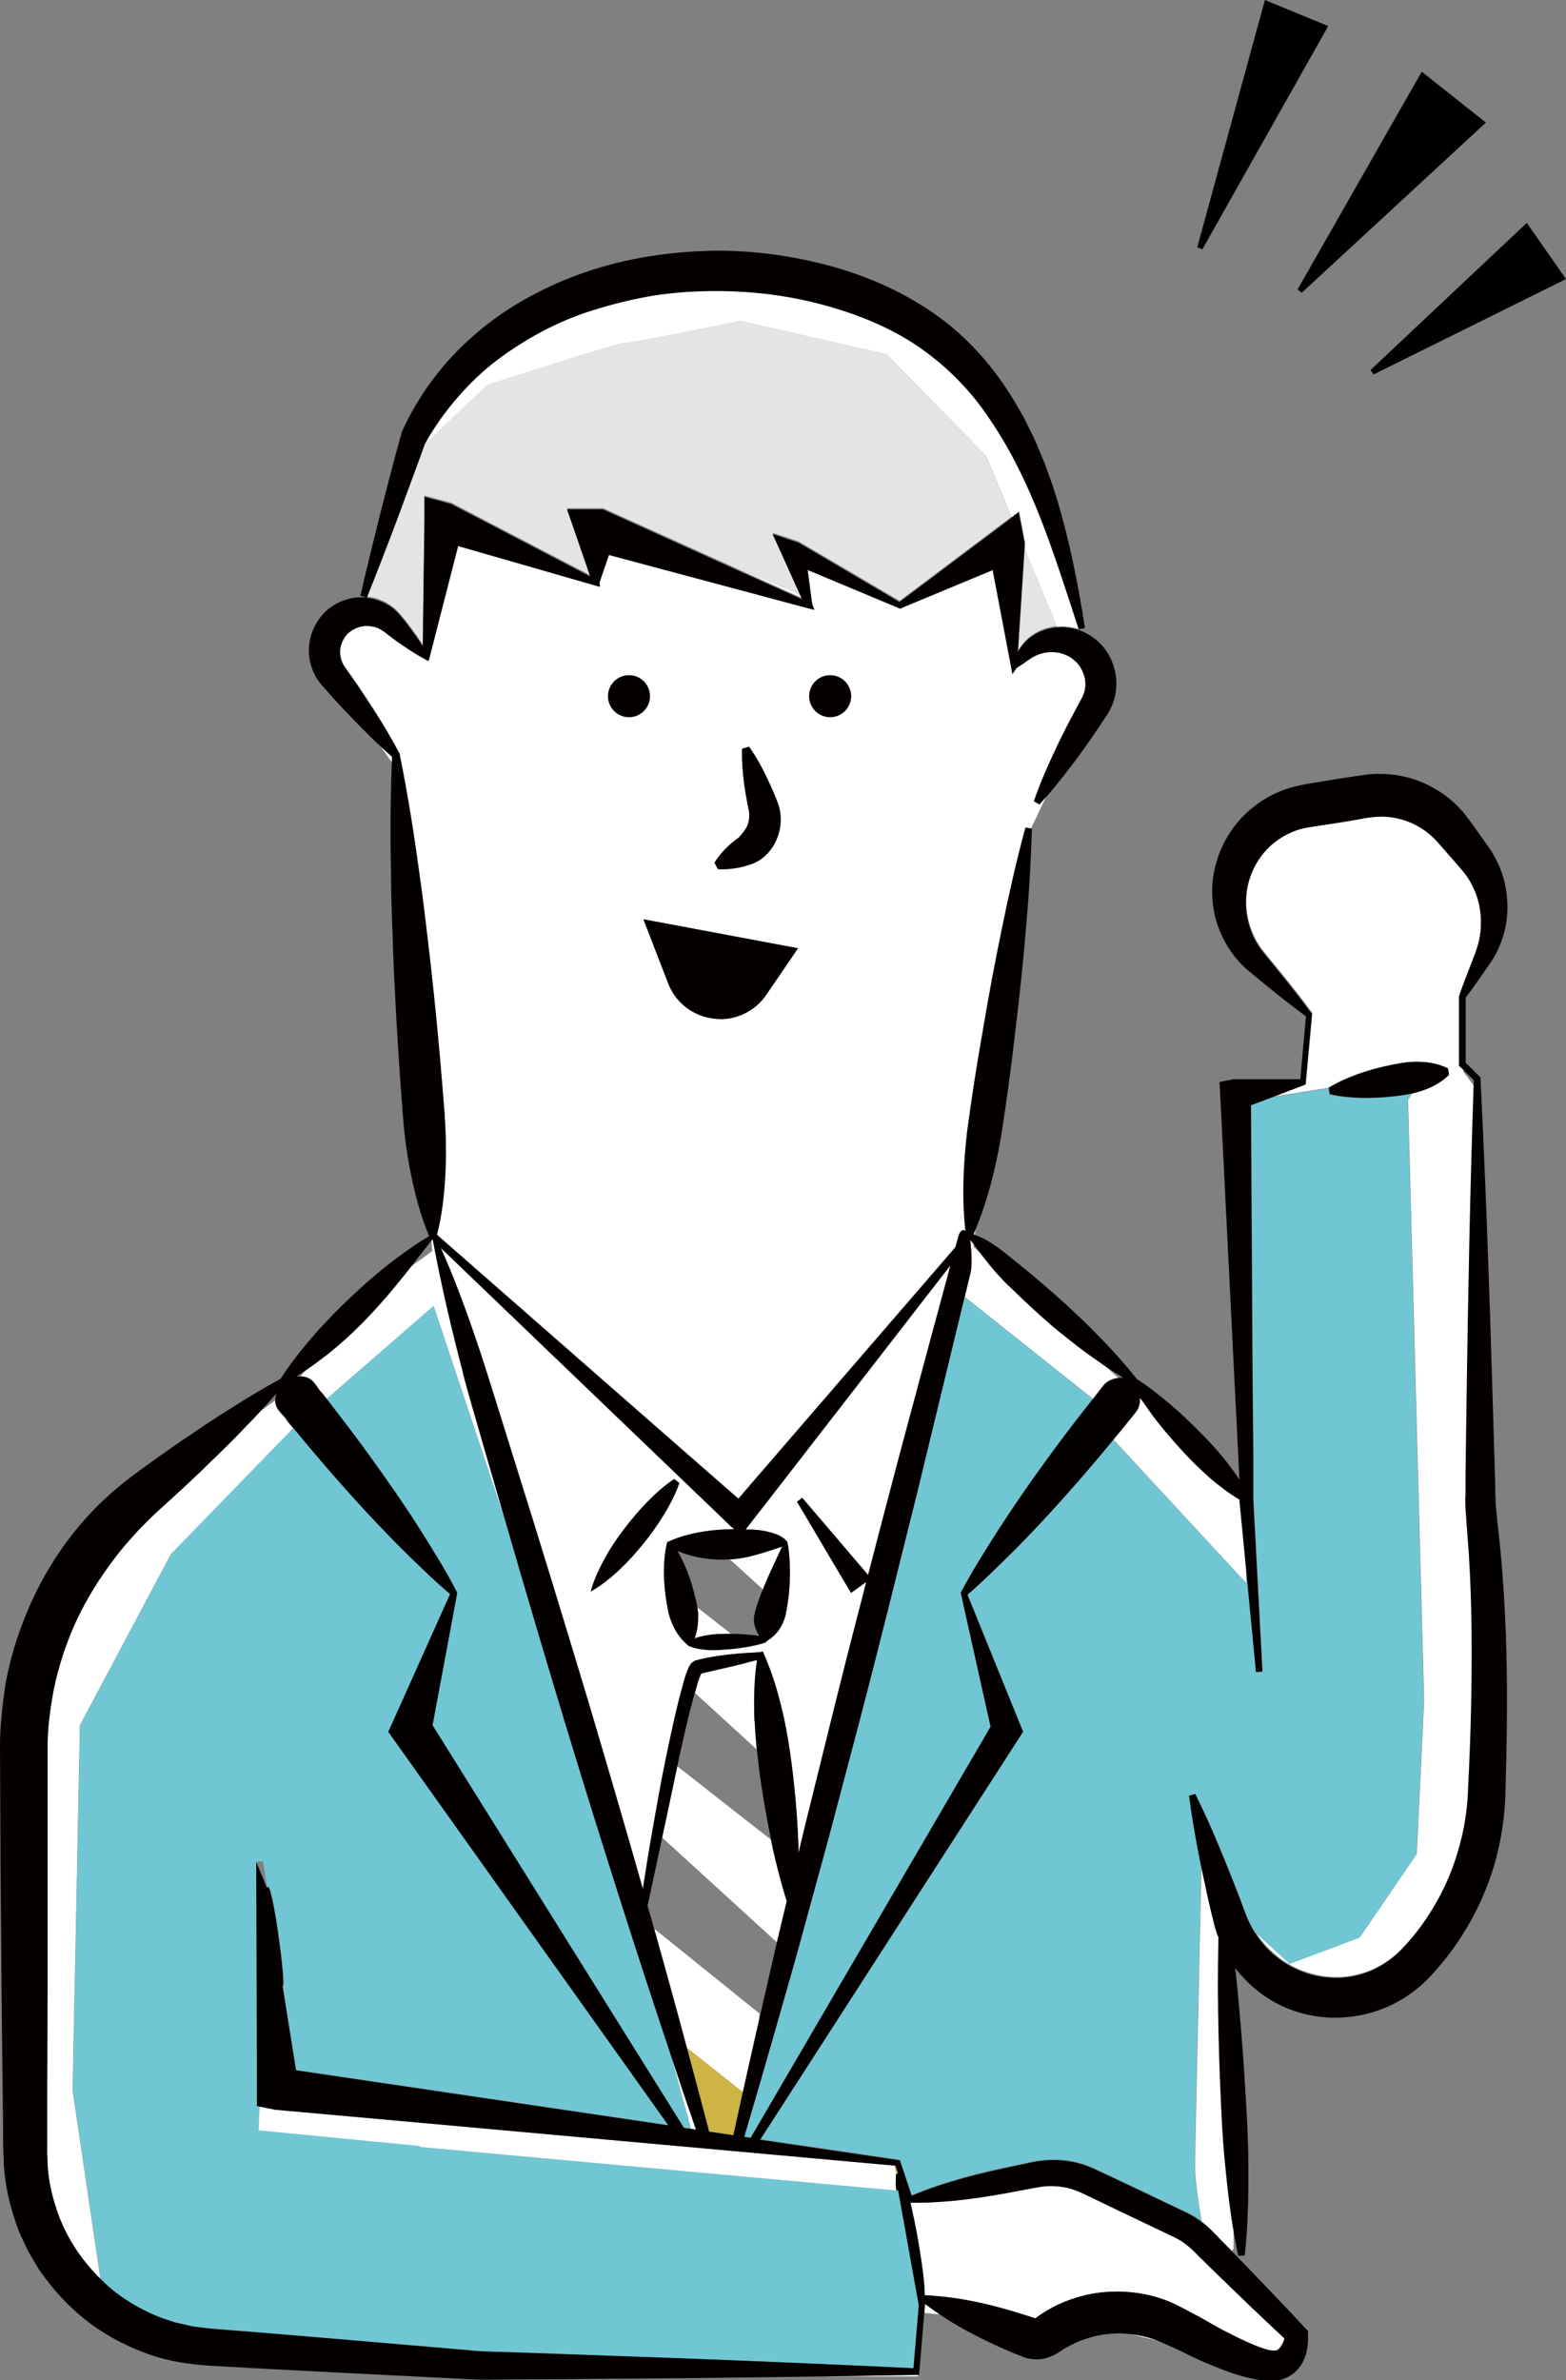 <?xml version="1.0" encoding="UTF-8"?><svg id="_レイヤー_2" xmlns="http://www.w3.org/2000/svg" viewBox="0 0 85.87 130.5"><rect x="0" y="0" width="85.87" height="130.5" fill="#808080" stroke="none"/><defs><style>.cls-1{fill:#71c6d4;}.cls-2{fill:#ceb345;}.cls-3{fill:#fff;}.cls-4{fill:none;}.cls-5{fill:#e3e4e4;}.cls-6{fill:#040000;}</style></defs><g id="_レイヤー_1-2"><path class="cls-4" d="M62.53,76.59c.05.08.11.15.16.22l-.16-.15s0-.05,0-.08Z"/><path class="cls-4" d="M16.27,75.47c.17-.11.33-.22.49-.33l-.29.33c-.07,0-.13,0-.21,0Z"/><path class="cls-4" d="M80.25,58.6l.59.58c0,.12,0,.25-.01.37l-.58-.77v-.18Z"/><path class="cls-4" d="M22.56,69.43c.34-.44.71-.9,1.1-1.41l.04.57-1.14.84Z"/><path class="cls-4" d="M15.15,76.41c-.04.14-.05.26-.05.36l-.8.58c.29-.31.57-.63.85-.95Z"/><path class="cls-4" d="M61.59,75.54c-.1,0-.19,0-.28.01l-.76-.69c.34.23.68.45,1.04.67Z"/><path class="cls-4" d="M53.39,68.21c.13.18.26.35.38.51l-.4-.36.02-.15Z"/><path class="cls-3" d="M26.31,78.57l.94,3.25c.15.53.31,1.05.46,1.57l-3.93-11.78-5.87,5.1c-.08-.1-.16-.21-.24-.31-.37-.33-.43-.91-1.2-.93l.29-.33c.41-.28.8-.57,1.18-.86.69-.55,1.32-1.12,1.93-1.74.61-.62,1.21-1.28,1.83-2.04.28-.34.57-.7.86-1.07l1.14-.84-.04-.57s.03-.04.05-.06l.02.02c.51,2.7,1.07,5.06,1.66,7.3.3,1.13.61,2.2.93,3.29Z"/><path class="cls-3" d="M38.14,116.71v.05s-.25-.04-.25-.04l-1.07-3.91c.43,1.3.87,2.6,1.32,3.9Z"/><polygon class="cls-3" points="44 32.8 39.46 30.75 43.92 32.61 44 32.8"/><path class="cls-3" d="M57.95,34.34l-1.76-4.24.02-.34h0s-.33-1.73-.33-1.73l-.42.32-1.39-3.35-5.46-5.58-8.01-1.82s-5.95,1.21-6.31,1.21c-.36,0-7.53,2.31-7.53,2.31l-3.44,3.26s.03-.09.05-.14c.49-.88,1.08-1.7,1.73-2.45.65-.76,1.38-1.46,2.18-2.07,1.6-1.2,3.39-2.17,5.32-2.76.96-.3,1.94-.55,2.93-.73.99-.18,2.01-.27,3.02-.3,2.02-.06,4.06.12,6.02.59,1.96.47,3.89,1.19,5.54,2.25,1.65,1.07,3.1,2.49,4.22,4.19,1.15,1.68,2.05,3.56,2.81,5.51.71,1.83,1.31,3.71,1.93,5.6l.11.43c-.11-.04-.23-.07-.34-.09-.29-.06-.58-.08-.87-.05Z"/><path class="cls-3" d="M20.59,111.3c.66-.04,1.31-.17,1.93-.41l-.54.51-1.39-.1Z"/><path class="cls-3" d="M4.38,94.61l-.4,20,1.53,10.36c-1.11-1.08-1.97-2.41-2.44-3.87-.3-.91-.49-1.85-.49-2.81-.02-.23-.01-.5-.01-.77v-.8s0-1.61,0-1.61l.02-6.43v-12.85c0-1,.12-1.99.3-2.97.18-.98.46-1.94.81-2.87.7-1.87,1.76-3.57,3.02-5.12.64-.76,1.33-1.48,2.08-2.16.8-.72,1.59-1.45,2.36-2.19.77-.75,1.55-1.5,2.29-2.28.28-.29.56-.58.83-.87l.8-.58c0,.56.46.75.67,1.14.1.13.21.26.32.39l-6.71,6.91-5,9.4Z"/><path class="cls-3" d="M21.53,41.86l-.83-1.17c.27.26.55.52.84.77,0,.13,0,.27-.01.4Z"/><path class="cls-3" d="M53.07,70.41l.1-.4c.03-.14.07-.26.09-.44.03-.35.04-.81-.05-1.58v-.02c.08.09.13.16.19.24l-.02.15.4.36c.64.84,1.16,1.42,1.69,1.91.68.66,1.35,1.29,2.04,1.89.34.3.7.59,1.06.87.36.29.72.57,1.1.84.29.21.59.42.89.63l.76.69c-.23.03-.41.1-.56.19-.14.09-.24.21-.33.33l-.29.37c-.07.09-.13.17-.2.26l-7.03-5.59.17-.7Z"/><path class="cls-3" d="M51.94,70.03l.17-.64-10,12.9-1.02,1.31-.2.26c.1,0,.2,0,.29,0,.3.01.58.05.85.1.52.11.96.3,1.15.59.07.32.11.71.13,1.14.02.43.01.9-.02,1.39-.03.4-.08.81-.16,1.22-.02.09-.03.18-.05.27-.14.5-.4.99-.95,1.35l-.16.14c-.32.1-.63.17-.95.23-.37.07-.73.11-1.1.14-.34.02-.69.06-1.03.04-.35-.02-.69-.06-1.05-.19h-.04s-.15-.14-.15-.14c-.44-.38-.67-.81-.84-1.25-.17-.44-.23-.9-.3-1.35-.04-.28-.06-.56-.08-.84-.01-.18-.02-.37-.02-.55,0-.47.04-.95.15-1.44l.03-.15.14-.06c.52-.24,1.09-.39,1.67-.49.61-.11,1.25-.15,1.87-.16l-.2-.17h0s-2.54-2.44-2.54-2.44l-13.35-12.81c.67,1.49,1.31,3.2,1.92,4.99.36,1.06.71,2.18,1.06,3.29l1.04,3.33c1.4,4.43,2.77,8.92,4.11,13.4,1,3.38,1.99,6.76,2.95,10.13.15-.97.3-1.93.47-2.9.02-.13.05-.27.07-.4.23-1.31.46-2.62.73-3.92,0,0,0,0,0,0,.29-1.37.56-2.73.96-4.1.02-.06.03-.13.05-.19.06-.18.11-.36.2-.56.02-.05.05-.1.08-.16.05-.06.04-.12.22-.24.03-.01.05-.03.08-.04h.03s.04-.02.04-.02l.08-.02c.05-.02.1-.02.14-.04.37-.09.73-.15,1.1-.2.63-.09,1.26-.15,1.89-.17.1,0,.2-.01.31-.02h0s.12-.04.12-.04l.09.2c.06.13.1.26.16.39.41,1,.68,2.02.91,3.04.09.42.17.84.24,1.27.12.74.22,1.48.3,2.23.13,1.17.21,2.35.26,3.53,0,.14,0,.27,0,.41l.41-1.71,1.65-6.67c.54-2.18,1.1-4.34,1.66-6.5l-.84.6-2.96-5,.29-.21,3.61,4.23c.56-2.14,1.12-4.28,1.68-6.43l1.77-6.6.89-3.29ZM36.38,83.07c-.34.55-.71,1.07-1.11,1.57-.4.5-.83.98-1.3,1.42-.47.44-.98.86-1.58,1.2.18-.67.47-1.26.78-1.83.31-.57.67-1.1,1.06-1.61.39-.51.8-1,1.25-1.46.45-.46.93-.9,1.49-1.27l.28.22c-.22.64-.53,1.21-.86,1.76Z"/><path class="cls-3" d="M50.04,121.24c-.04-.16-.08-.32-.11-.47h0s0,0,0,0c2.08.02,4.09-.29,6.08-.68l.75-.14.19-.03.16-.03c.11-.01.21-.02.32-.03.43-.02.86.02,1.27.14.21.06.41.13.6.22l.67.32,1.37.66,2.75,1.31c.25.12.42.2.61.31.18.11.35.24.51.37.08.07.15.13.24.22l.27.27.54.53c.72.71,1.46,1.41,2.19,2.12.66.63,1.32,1.26,1.99,1.88-.03.1-.06.21-.11.29-.07.15-.16.26-.24.32-.08.05-.13.06-.23.06-.1-.01-.22-.01-.41-.07-.36-.1-.77-.27-1.17-.46-.41-.18-.81-.39-1.22-.6-.41-.22-.79-.44-1.21-.68l-.64-.34c-.22-.11-.41-.23-.68-.35-.99-.5-2.11-.73-3.23-.74-.56,0-1.12.05-1.66.17-.54.12-1.08.3-1.58.53-.25.12-.5.25-.74.4-.12.07-.24.15-.35.23l-.17.12-.03.02-.11-.04-.34-.11c-1.8-.58-3.64-1.03-5.62-1.12-.02-.83-.15-1.65-.28-2.47-.11-.71-.24-1.41-.4-2.11Z"/><path class="cls-3" d="M61.06,78.92c.29-.35.58-.7.86-1.05l.29-.36c.1-.12.2-.24.25-.4.05-.13.07-.28.07-.45l.16.15c.21.3.42.61.64.9.46.6.95,1.17,1.45,1.72.5.55,1.03,1.08,1.6,1.58.5.43,1.03.83,1.61,1.18.04.52.1,1.05.15,1.57l.2,2.09v.95s-7.3-7.89-7.3-7.89Z"/><path class="cls-3" d="M56.87,127.12s0,0-.02,0c0,0,0,0,0,0h.01Z"/><path class="cls-3" d="M80.4,54.63l-.02.05v-.02s.01-.02.02-.03Z"/><path class="cls-3" d="M66.79,122.62l-.27-.27c-.09-.09-.21-.21-.31-.3-.1-.09-.21-.17-.32-.26-.1-.57-.36-2.18-.36-2.99s.25-11.82.35-16.51c.03.14.06.29.09.43.15.71.3,1.42.47,2.12l.13.53c.04.18.11.39.17.59.03.08.06.15.09.23-.02.94-.03,1.88-.03,2.83.01,1.63.05,3.26.11,4.89.07,1.63.13,3.26.3,4.88.11,1.13.24,2.26.43,3.39v1.11l-.09.12c-.07-.07-.14-.15-.22-.22l-.53-.54Z"/><path class="cls-3" d="M74.57,106.21l3.12-4.57.4-8.4-.88-32.93.23-.38c.16-.03.32-.07.48-.13.53-.18,1.05-.42,1.53-.89l-.06-.35c-.61-.29-1.18-.36-1.74-.36-.56,0-1.1.12-1.64.23-.54.12-1.07.27-1.6.46-.53.19-1.05.42-1.56.73v.02s-3.14.5-3.14.5l1.76-.67.15-.06v-.1s0,0,0,0l.34-3.7v-.08s-.05-.06-.05-.06h0c-.84-1.15-1.77-2.27-2.64-3.34-.77-.97-1.05-2.22-.88-3.35.18-1.13.81-2.16,1.72-2.78.45-.32.96-.55,1.49-.65l.2-.04c.06-.01.17-.03.25-.04l.52-.08,1.05-.16,1.05-.18c.16-.03.37-.07.5-.08.13-.02.27-.03.41-.04.54-.03,1.09.06,1.61.25.52.19,1,.49,1.4.87.11.1.19.19.3.31l.35.4.7.8.31.36c.09.11.18.23.26.35.16.24.29.51.41.78.22.55.33,1.16.31,1.78,0,.31-.04.62-.11.93-.08.32-.17.59-.31.94-.26.66-.52,1.33-.76,2.01h0s-.02.07-.02.07v3.73s0,.07,0,.07l.05.05.17.16v.18s.58.77.58.77c-.19,5.63-.3,11.25-.38,16.88l-.06,4.33v1.08c-.01.19-.02.34-.01.56,0,.21.02.4.03.59l.16,2.16c.18,2.84.18,5.71.12,8.57-.03,1.43-.09,2.87-.16,4.3-.04,1.39-.29,2.68-.72,3.96-.42,1.27-1.05,2.46-1.83,3.55-.2.27-.4.53-.62.78-.1.13-.22.25-.33.37-.11.13-.23.25-.33.34-.43.41-.93.74-1.47.98-.55.23-1.13.37-1.72.4-.59.02-1.19-.05-1.75-.23-1.13-.34-2.14-1.09-2.82-2.09-.04-.06-.08-.13-.12-.19l1.92,1.77,3.84-1.44Z"/><path class="cls-3" d="M63.75,128.4l-2.05-.5c.66.04,1.32.19,1.94.45.03.01.08.03.11.05Z"/><path class="cls-3" d="M53.49,67.39l-.03.29s-.05-.02-.08-.03c.04-.09.07-.18.11-.27Z"/><path class="cls-3" d="M50.34,130.2v.09h-5.1c1.67-.03,3.33-.05,5-.08h.1Z"/><path class="cls-3" d="M51.57,126.9l-.88-.09.04-.51c.28.21.56.41.84.6Z"/><path class="cls-3" d="M56.23,45.36l.31.05.83-1.74c-.12.14-.24.28-.37.41l-.3-.18c.39-1.14.89-2.22,1.4-3.29.26-.53.53-1.06.81-1.58l.42-.78c.09-.17.15-.36.18-.55.06-.38-.04-.76-.23-1.09-.1-.16-.21-.31-.36-.43-.14-.13-.31-.23-.5-.31-.38-.16-.82-.19-1.26-.08-.22.06-.44.16-.66.3-.24.17-.49.35-.75.51h0s-.23.33-.23.33l-.08-.44-1-5.26-4.98,2.07h0s-.07.05-.07.05l-.1-.04-5-2.09.25,1.88h0s.12.31.12.31l-.35-.09-10.91-2.92-.52,1.51h0s.02.24.02.24l-.27-.08-7.5-2.16-1.56,6.08-.06.23-.24-.13c-.56-.3-1.08-.65-1.58-1.01l-.37-.28-.18-.14-.09-.07-.07-.04c-.18-.12-.38-.19-.57-.23-.39-.07-.8.02-1.11.22-.32.2-.53.53-.62.91-.07.38,0,.77.24,1.11.36.5.71,1,1.05,1.52.68,1.03,1.34,2.07,1.92,3.18h0s.02.02.02.02v.07c.45,2.18.8,4.36,1.09,6.55.16,1.09.29,2.19.42,3.29.14,1.1.26,2.19.37,3.29.23,2.19.42,4.39.59,6.59.08,1.1.1,2.2.04,3.31-.06,1.09-.17,2.19-.46,3.3l13.68,11.98,2.85,2.49.59-.69,11.31-13.1.11-.4c.04-.14.07-.28.12-.37.08-.14.18-.21.32-.13-.21-1.85-.11-3.65.09-5.43.25-1.87.54-3.73.87-5.59.31-1.86.66-3.71,1.04-5.56.38-1.85.8-3.69,1.29-5.53ZM35.64,38.17c0,.64-.52,1.15-1.15,1.15-.64,0-1.15-.52-1.15-1.15,0-.64.52-1.15,1.15-1.15.64,0,1.15.52,1.15,1.15ZM42.79,44.83c.04.94-.44,1.93-1.27,2.4-.1.06-.21.11-.32.15-.09.03-.16.05-.25.08-.16.05-.33.09-.5.12-.34.06-.7.1-1.09.07l-.18-.35c.2-.33.44-.61.69-.85.12-.12.25-.24.39-.34.06-.05.14-.11.2-.15.04-.04.08-.07.11-.11.14-.15.25-.3.35-.46.09-.17.15-.35.16-.55,0-.1.01-.2,0-.29,0-.04-.02-.13-.04-.21l-.05-.25c-.06-.33-.12-.66-.17-.99-.09-.67-.15-1.35-.13-2.05l.38-.11c.41.57.73,1.17,1.02,1.78.14.3.28.61.41.92l.09.23c.03.08.06.15.1.27.07.22.11.46.12.69ZM43.76,51.98l-1.74,2.55c-.57.84-1.52,1.34-2.53,1.34-1.26,0-2.4-.78-2.85-1.95l-1.36-3.52,8.48,1.59ZM46.67,38.17c0,.64-.52,1.15-1.15,1.15-.64,0-1.15-.52-1.15-1.15,0-.64.52-1.15,1.15-1.15.64,0,1.15.52,1.15,1.15Z"/><path class="cls-5" d="M34.28,18.8c.36,0,6.31-1.21,6.31-1.21l8.01,1.82,5.46,5.58,1.39,3.35-.78.59-5.34,4.01-5.54-3.26h0s-1.42-.47-1.42-.47l.54,1.19.99,2.2-4.46-1.86-6.37-2.88h-1.97s.39,1.12.39,1.12l.88,2.56-7.63-3.98h0l-1.46-.39v1.25s-.09,6.94-.09,6.94c-.24-.38-.5-.74-.76-1.09l-.29-.37-.15-.18-.08-.09-.1-.11c-.27-.29-.63-.52-1.02-.66-.22-.08-.44-.13-.67-.15.57-1.42,1.12-2.85,1.66-4.28.5-1.36,1.01-2.72,1.5-4.08l3.44-3.26s7.16-2.31,7.53-2.31Z"/><path class="cls-5" d="M19.93,32.72l.02-.05.2.06c-.07,0-.14-.01-.22-.01Z"/><path class="cls-5" d="M56.64,34.79c-.31.2-.55.48-.74.76-.02.04-.04.08-.07.12l.36-5.58,1.76,4.24c-.47.04-.93.2-1.31.46Z"/><polygon class="cls-2" points="49.1 118.74 49.24 119.18 49.16 119.19 49.04 118.74 49.1 118.74"/><path class="cls-1" d="M65.89,121.79c-.13-.1-.26-.19-.39-.27-.25-.16-.53-.29-.75-.39l-2.75-1.31-1.38-.65-.71-.33c-.27-.12-.55-.22-.84-.29-.57-.14-1.17-.19-1.75-.14-.15.01-.29.03-.44.05l-.22.04-.19.04-.75.16c-1.94.4-3.87.87-5.73,1.65l-.61-1.84h0s-.03-.1-.03-.1l-.12-.02-7.55-1.11,14.2-22.03.22-.34-.14-.34-2.91-7.17c.93-.81,1.79-1.67,2.66-2.53.88-.89,1.73-1.8,2.56-2.73.83-.93,1.65-1.87,2.44-2.83.11-.13.22-.26.32-.39l7.31,7.89v-.95s.55,5.8.55,5.8l.35-.03-.42-7.9c-.03-.66-.09-1.32-.08-1.98v-1.98s-.04-3.96-.04-3.96l-.09-15.23,1.09-.41,3.14-.5.05.33c.58.13,1.15.18,1.71.2.56.01,1.12-.02,1.67-.07.38-.04.77-.09,1.15-.17l-.23.38.88,32.93-.4,8.4-3.12,4.57-3.84,1.44-1.92-1.77c-.04-.07-.08-.13-.12-.2l-.21-.41c-.06-.15-.12-.27-.18-.44l-.19-.51c-.25-.68-.52-1.35-.79-2.02-.54-1.35-1.11-2.68-1.76-3.99l-.34.1c.17,1.3.4,2.59.66,3.86-.11,4.69-.35,15.73-.35,16.51s.26,2.42.36,2.99Z"/><path class="cls-2" d="M49.11,119.76s0,.01,0,.02v-.02s0,0,0,0Z"/><path class="cls-1" d="M27.7,83.39c1.1,3.8,2.22,7.58,3.36,11.35,1.84,6.03,3.74,12.04,5.76,18.07l1.07,3.91-.41-.06-13.78-22.07,1.34-7.18v-.08s-.03-.09-.03-.09c-.58-1.13-1.25-2.19-1.91-3.25-.67-1.06-1.37-2.09-2.09-3.11-.72-1.02-1.45-2.02-2.21-3.01-.3-.39-.6-.78-.9-1.17l5.87-5.1,3.93,11.78Z"/><path class="cls-1" d="M30.97,129.06l-3.21-.11c-.53-.02-1.07-.02-1.6-.06l-1.6-.14c-4.27-.36-8.54-.74-12.8-1.07-.28-.02-.51-.05-.75-.08-.24-.03-.48-.05-.72-.12-.24-.06-.47-.1-.71-.16l-.69-.23c-.9-.34-1.76-.81-2.53-1.39-.3-.23-.58-.48-.84-.75l-1.53-10.36.4-20,5-9.4,6.71-6.91c.29.35.58.7.87,1.05.8.95,1.62,1.89,2.46,2.82.84.93,1.69,1.83,2.58,2.72.87.86,1.74,1.71,2.68,2.51l-3.18,7.09-.21.46.34.48,15.02,21.1-20.42-3.02-.74-4.64c.25.34-.6-6.16-.85-5.35l-.23-1.46-.35.03.04,12.54v.85s.15.03.15.03l-.06,1.3,8.87.86-.05.06,26.13,2.39h.1s1.13,6.3,1.13,6.3l-.29,3.44c-4.23-.2-8.46-.38-12.68-.54l-6.42-.23Z"/><path class="cls-2" d="M38.16,116.76h0s-.01-.05-.01-.05c0,.02.01.03.02.05Z"/><path class="cls-2" d="M40.23,117.07l-1.33-.2c-.4-1.53-.81-3.07-1.22-4.6l3.07,2.44c-.17.79-.35,1.57-.52,2.36Z"/><path class="cls-1" d="M40.81,117.15c.99-3.35,1.94-6.68,2.88-10l1.74-6.36,1.68-6.36c1.11-4.23,2.16-8.5,3.22-12.75l1.56-6.44.78-3.22.22-.91,7.03,5.59c-.32.4-.64.81-.95,1.21-.76.99-1.5,1.99-2.22,3-.72,1.01-1.42,2.05-2.1,3.1-.67,1.06-1.34,2.11-1.93,3.23l-.05.09.02.07,1.62,7.27-13.15,22.53-.36-.05Z"/><path class="cls-3" d="M42.38,101.38c.22.96.46,1.91.76,2.85l-.54,2.26-6.29-5.74.83-3.91,5.13,4.02c.04.17.07.34.1.51Z"/><path class="cls-3" d="M41.5,95.92l-3.39-3.1c.05-.18.1-.36.15-.53.05-.17.11-.33.17-.47.01-.02.02-.04.03-.06h0s.08-.02.12-.03c.34-.08.69-.16,1.05-.24.63-.14,1.26-.3,1.89-.47-.17,1.14-.18,2.26-.14,3.37.02.52.06,1.03.11,1.54Z"/><path class="cls-3" d="M40.07,89.57c-.07,0-.14,0-.21,0-.34.01-.69.01-1.03.07-.24.04-.49.09-.73.18.16-.42.2-.82.19-1.21,0-.16-.03-.32-.05-.48l1.83,1.44Z"/><path class="cls-3" d="M40.17,85.48c.23-.01.47-.05.73-.1.53-.11,1.14-.3,2-.59l-.68,1.47c-.14.32-.27.61-.38.89l-1.82-1.66s.1,0,.14,0Z"/><path class="cls-3" d="M41.6,110.89c-.29,1.28-.58,2.55-.86,3.82l-3.07-2.44c-.58-2.17-1.18-4.34-1.79-6.52l5.77,4.65-.05.49Z"/><path class="cls-3" d="M23.05,117.66l-8.87-.86.06-1.3.85.17h0l9.02.81,24.9,2.25h.03s.12.46.12.46h-.03c-.01.19-.02.38-.02.57h0s0,.02,0,.02l.03.32-26.13-2.39.05-.06Z"/><path class="cls-6" d="M45.52,39.32c-.64,0-1.15-.52-1.15-1.15,0-.64.52-1.15,1.15-1.15.64,0,1.15.52,1.15,1.15,0,.64-.52,1.15-1.15,1.15Z"/><path class="cls-6" d="M34.49,39.32c-.64,0-1.15-.52-1.15-1.15,0-.64.52-1.15,1.15-1.15.64,0,1.15.52,1.15,1.15,0,.64-.52,1.15-1.15,1.15Z"/><path class="cls-6" d="M41.52,47.23c-.1.06-.21.11-.32.15-.09.03-.16.05-.25.08-.16.05-.33.09-.5.12-.34.06-.7.1-1.09.07l-.18-.35c.2-.33.44-.61.69-.85.12-.12.25-.24.39-.34.06-.05.14-.11.2-.15.04-.04.08-.07.11-.11.14-.15.25-.3.35-.46.09-.17.15-.35.16-.55,0-.1.01-.2,0-.29,0-.04-.02-.13-.04-.21l-.05-.25c-.06-.33-.12-.66-.17-.99-.09-.67-.15-1.35-.13-2.05l.38-.11c.41.57.73,1.17,1.02,1.78.14.3.28.61.41.92l.09.23c.03.08.06.15.1.27.07.22.11.46.12.69.04.94-.44,1.93-1.27,2.4Z"/><path class="cls-6" d="M35.27,84.64c-.4.5-.83.98-1.3,1.42-.47.44-.98.86-1.58,1.2.18-.67.47-1.26.78-1.83.31-.57.67-1.1,1.06-1.61.39-.51.8-1,1.25-1.46.45-.46.93-.9,1.49-1.27l.28.22c-.22.64-.53,1.21-.86,1.76-.34.55-.71,1.07-1.11,1.57Z"/><path class="cls-6" d="M74.42,58.91c.53-.19,1.06-.34,1.6-.46.54-.11,1.08-.23,1.64-.23.56,0,1.13.07,1.74.36l.06.35c-.48.47-1,.71-1.53.89-.16.05-.32.09-.48.13-.38.08-.76.13-1.15.17-.55.06-1.1.08-1.67.07-.56-.02-1.13-.06-1.71-.2l-.05-.33v-.02c.51-.31,1.03-.53,1.56-.73Z"/><path class="cls-6" d="M39.49,55.87c-1.26,0-2.4-.78-2.85-1.95l-1.36-3.52,8.48,1.59-1.74,2.55c-.57.84-1.52,1.34-2.53,1.34Z"/><path class="cls-6" d="M0,95.79l.03,6.45.05,6.43.07,6.43.02,1.61v.8c.01.27.01.53.03.84.02,1.19.28,2.37.66,3.49.18.57.45,1.1.71,1.63l.45.77c.15.26.34.49.51.73.71.94,1.56,1.79,2.51,2.49.96.69,2.02,1.23,3.13,1.62,1.1.4,2.32.56,3.43.63,4.29.25,8.58.45,12.87.67l1.61.08c.54.02,1.07,0,1.61,0l3.22-.02,6.44-.05c2.63-.03,5.25-.06,7.88-.1,1.67-.03,3.33-.05,5-.08h.1s.07,0,.07,0v-.16s.01-.01.01-.01l.27-3.21.04-.51c.28.21.56.41.84.6,1.28.85,2.63,1.51,4.01,2.09l.33.13.17.07s.08.03.14.05c.06.02.12.04.19.05.5.11,1.04.02,1.49-.24l.35-.22c.08-.06.17-.11.25-.15.17-.1.35-.18.53-.27.72-.32,1.51-.49,2.3-.5.13,0,.25,0,.38.02.66.04,1.32.19,1.94.45.03.01.08.03.11.05.15.07.33.15.5.22l.64.3c.41.22.88.43,1.33.62.92.38,1.82.75,2.96.92.27.04.63.06,1.01-.03.38-.08.76-.32,1-.61.25-.29.38-.62.45-.92.07-.31.1-.57.08-.91v-.25s-.18-.18-.18-.18h0c-.69-.75-1.39-1.48-2.1-2.22-.63-.66-1.26-1.32-1.9-1.97-.07-.07-.14-.15-.22-.22l-.53-.54-.27-.27c-.09-.09-.21-.21-.31-.3-.1-.09-.21-.17-.32-.26-.13-.1-.26-.19-.39-.27-.25-.16-.53-.29-.75-.39l-2.75-1.31-1.38-.65-.71-.33c-.27-.12-.55-.22-.84-.29-.57-.14-1.17-.19-1.75-.14-.15.01-.29.03-.44.05l-.22.04-.19.04-.75.16c-1.94.4-3.87.87-5.73,1.65l-.61-1.84h0s-.03-.1-.03-.1l-.12-.02-7.55-1.11,14.2-22.03.22-.34-.14-.34-2.91-7.17c.93-.81,1.79-1.67,2.66-2.53.88-.89,1.73-1.8,2.56-2.73.83-.93,1.65-1.87,2.44-2.83.11-.13.22-.26.32-.39.29-.35.58-.7.86-1.05l.29-.36c.1-.12.2-.24.25-.4.05-.13.07-.28.07-.45,0-.03,0-.05,0-.08.05.08.11.15.16.22.21.3.42.61.64.9.46.6.95,1.17,1.45,1.72.5.55,1.03,1.08,1.6,1.58.5.43,1.03.83,1.61,1.18.04.52.1,1.05.15,1.57l.2,2.09.56,5.8.35-.03-.42-7.9c-.03-.66-.09-1.32-.08-1.98v-1.98s-.04-3.96-.04-3.96l-.09-15.23,1.09-.41,1.76-.67.15-.06v-.1s0,0,0,0l.34-3.7v-.08s-.05-.06-.05-.06h0c-.84-1.15-1.77-2.27-2.64-3.34-.77-.97-1.05-2.22-.88-3.35.18-1.13.81-2.16,1.72-2.78.45-.32.96-.55,1.49-.65l.2-.04c.06-.01.17-.03.25-.04l.52-.08,1.05-.16,1.05-.18c.16-.03.37-.07.5-.08.13-.02.27-.03.41-.04.54-.03,1.09.06,1.61.25.52.19,1,.49,1.4.87.11.1.19.19.3.31l.35.4.7.8.31.36c.09.11.18.23.26.35.16.24.29.51.41.78.22.55.33,1.16.31,1.78,0,.31-.04.62-.11.93-.08.32-.17.59-.31.94-.26.66-.52,1.33-.76,2.01h0s-.02.07-.02.07v3.73s0,.07,0,.07l.05.05.17.16.59.58c0,.12,0,.25-.01.37-.19,5.63-.3,11.25-.38,16.88l-.06,4.33v1.08c-.01.19-.02.34-.01.56,0,.21.02.4.03.59l.16,2.16c.18,2.84.18,5.71.12,8.57-.03,1.43-.09,2.87-.16,4.3-.04,1.39-.29,2.68-.72,3.96-.42,1.27-1.05,2.46-1.83,3.55-.2.27-.4.53-.62.78-.1.13-.22.25-.33.37-.11.13-.23.25-.33.34-.43.41-.93.74-1.47.98-.55.23-1.13.37-1.72.4-.59.02-1.19-.05-1.75-.23-1.13-.34-2.14-1.09-2.82-2.09-.04-.06-.08-.13-.12-.19-.04-.07-.08-.13-.12-.2l-.21-.41c-.06-.15-.12-.27-.18-.44l-.19-.51c-.25-.68-.52-1.35-.79-2.02-.54-1.35-1.11-2.68-1.76-3.99l-.34.1c.17,1.3.4,2.59.66,3.86.03.14.06.29.09.43.15.71.3,1.42.47,2.12l.13.53c.04.18.11.39.17.59.03.08.06.15.09.23-.02.94-.03,1.88-.03,2.83.01,1.63.05,3.26.11,4.89.07,1.63.13,3.26.3,4.88.11,1.13.24,2.26.43,3.39.08.49.17.98.28,1.47l.35-.02c.19-1.64.21-3.27.2-4.91,0-1.63-.11-3.26-.21-4.88-.1-1.63-.24-3.25-.39-4.87-.04-.37-.08-.73-.12-1.1.84,1.1,2.01,1.97,3.35,2.39,1.62.53,3.43.42,4.99-.26.78-.34,1.49-.82,2.11-1.42.16-.15.29-.3.42-.44.13-.14.26-.29.38-.44.25-.29.49-.6.72-.92.9-1.26,1.62-2.66,2.1-4.13.48-1.46.73-3.04.75-4.54.04-1.45.08-2.9.08-4.36.02-2.91-.08-5.82-.35-8.73l-.23-2.16c-.07-.63-.05-1.38-.08-2.1l-.13-4.33c-.17-5.77-.37-11.54-.66-17.31v-.08s-.05-.05-.05-.05h0s-.76-.75-.76-.75v-3.55s0-.02,0-.02c0,0,.01-.02.02-.03.42-.56.82-1.13,1.21-1.7.2-.27.42-.64.58-.99.16-.36.28-.74.37-1.14.16-.79.14-1.62-.04-2.43-.1-.4-.23-.8-.42-1.17-.09-.19-.19-.37-.3-.55l-.17-.26-.16-.22-.62-.87-.31-.43c-.12-.15-.25-.34-.4-.49-.57-.65-1.29-1.15-2.09-1.5-.8-.35-1.67-.51-2.54-.49-.22,0-.44.02-.65.05-.22.03-.36.05-.55.08l-1.05.16-1.05.17-.52.09c-.09.02-.16.02-.27.05l-.32.07c-.85.2-1.65.58-2.33,1.12-1.38,1.06-2.22,2.74-2.29,4.43-.03.84.11,1.69.44,2.45.32.76.8,1.45,1.39,1.99,1.1.92,2.16,1.79,3.31,2.63l-.31,3.45h-3.68s0,0,0,0l-.75.15.04.72.79,15.83.2,3.96.06,1.29c-.21-.32-.44-.63-.67-.93-.46-.59-.97-1.15-1.5-1.68-.53-.53-1.07-1.05-1.65-1.54-.58-.48-1.17-.96-1.82-1.37h0s0-.01,0-.01c-.64-.81-1.35-1.6-2.11-2.37-.38-.39-.76-.77-1.16-1.14-.4-.38-.8-.75-1.21-1.11-.82-.72-1.65-1.42-2.48-2.07-.67-.56-1.35-1.02-1.9-1.19-.03,0-.05-.02-.08-.03.04-.09.07-.18.11-.27.69-1.66,1.1-3.36,1.4-5.08.29-1.86.55-3.73.76-5.6.23-1.87.43-3.75.59-5.63.17-1.88.29-3.77.34-5.67h-.04s-.31-.05-.31-.05c-.5,1.83-.91,3.68-1.29,5.53-.38,1.85-.73,3.7-1.04,5.56-.33,1.86-.62,3.72-.87,5.59-.2,1.79-.3,3.59-.09,5.43-.15-.08-.24,0-.32.13-.05.09-.09.24-.12.37l-.11.4-11.31,13.1-.59.69-2.85-2.49-13.68-11.98c.28-1.11.4-2.21.46-3.3.05-1.11.03-2.21-.04-3.31-.17-2.2-.36-4.4-.59-6.59-.12-1.1-.24-2.19-.37-3.29-.13-1.1-.26-2.19-.42-3.29-.3-2.19-.64-4.37-1.08-6.55v-.07s-.04-.02-.04-.02h0c-.58-1.11-1.24-2.15-1.92-3.18-.34-.51-.69-1.02-1.05-1.52-.24-.34-.31-.74-.24-1.11.09-.38.3-.71.62-.91.32-.21.72-.3,1.11-.22.2.03.39.1.57.23l.07.04.09.07.18.14.37.28c.51.36,1.02.71,1.58,1.01l.24.13.06-.23,1.56-6.08,7.5,2.16.27.08-.02-.24h0s.52-1.51.52-1.51l10.91,2.92.35.09-.12-.31h0s-.25-1.88-.25-1.88l5,2.09.1.04.07-.05h0s4.98-2.07,4.98-2.07l1,5.26.08.44.23-.33h0c.26-.16.51-.34.75-.51.21-.14.43-.24.66-.3.44-.11.89-.08,1.26.08.19.07.36.18.5.31.15.12.27.27.36.43.19.33.29.72.23,1.09-.02.19-.09.37-.18.55l-.42.78c-.28.52-.55,1.05-.81,1.58-.51,1.07-1,2.15-1.4,3.29l.3.18c.13-.14.25-.28.37-.41.67-.76,1.28-1.56,1.87-2.36.35-.48.68-.96,1.01-1.45l.49-.74c.21-.33.36-.71.43-1.1.15-.79-.02-1.62-.45-2.29-.37-.57-.94-1.01-1.57-1.22-.11-.04-.23-.07-.34-.09-.29-.06-.58-.08-.87-.05-.47.04-.93.2-1.31.46-.31.2-.55.48-.74.76-.02.04-.04.08-.07.12l.36-5.58.02-.34h0s-.33-1.73-.33-1.73l-.42.32-.78.59-5.34,4.01-5.54-3.26h0s-1.42-.47-1.42-.47l.54,1.19.99,2.2.09.19-4.55-2.05-6.37-2.88h-1.97s.39,1.12.39,1.12l.88,2.56-7.63-3.98h0l-1.46-.39v1.25s-.09,6.94-.09,6.94c-.24-.38-.5-.74-.76-1.09l-.29-.37-.15-.18-.08-.09-.1-.11c-.27-.29-.63-.52-1.02-.66-.22-.08-.44-.13-.67-.15.57-1.42,1.12-2.85,1.66-4.28.5-1.36,1.01-2.72,1.5-4.08.02-.05.03-.09.05-.14.49-.88,1.08-1.7,1.73-2.45.65-.76,1.38-1.46,2.18-2.07,1.6-1.2,3.39-2.17,5.32-2.76.96-.3,1.94-.55,2.93-.73.99-.18,2.01-.27,3.02-.3,2.02-.06,4.06.12,6.02.59,1.96.47,3.89,1.19,5.54,2.25,1.65,1.07,3.1,2.49,4.22,4.19,1.15,1.68,2.05,3.56,2.81,5.51.71,1.83,1.31,3.71,1.93,5.6.04.13.09.27.13.4l.34-.08c-.33-2.11-.73-4.21-1.31-6.29-.14-.52-.31-1.04-.47-1.55-.19-.51-.36-1.03-.57-1.53-.21-.5-.41-1.01-.67-1.5-.12-.25-.24-.5-.37-.74l-.42-.72c-1.12-1.91-2.64-3.66-4.52-4.95-1.89-1.3-3.97-2.16-6.14-2.7-2.16-.53-4.4-.79-6.62-.68-2.22.1-4.44.48-6.55,1.24-1.05.37-2.08.84-3.05,1.39-.98.55-1.9,1.19-2.75,1.93-1.71,1.46-3.09,3.3-4.01,5.33l-.03.07v.03c-.41,1.47-.79,2.96-1.17,4.44-.37,1.48-.74,2.97-1.08,4.46l.13.04.2.06c-.07,0-.14-.01-.22-.01-.11,0-.23,0-.34.01-.42.05-.83.18-1.19.4-.74.43-1.24,1.23-1.37,2.06-.14.84.13,1.73.67,2.34.4.46.81.92,1.24,1.37.58.61,1.16,1.21,1.77,1.79.27.26.55.52.84.77,0,.13,0,.27-.01.4-.08,2.06-.08,4.12-.04,6.18,0,1.11.05,2.21.09,3.31.03,1.1.08,2.21.14,3.31.11,2.2.26,4.4.43,6.6.09,1.1.24,2.19.47,3.28.23,1.07.51,2.14.96,3.2-.56.33-1.19.77-1.85,1.26-.75.56-1.52,1.22-2.28,1.93-.75.7-1.49,1.45-2.17,2.22-.67.78-1.31,1.57-1.84,2.41-.95.52-1.88,1.08-2.79,1.66-.92.57-1.81,1.18-2.7,1.78-.88.61-1.76,1.23-2.62,1.87-.91.68-1.77,1.45-2.54,2.3-1.54,1.71-2.73,3.72-3.53,5.87-.41,1.07-.72,2.19-.92,3.32C.13,93.5,0,94.64,0,95.79ZM25.38,75.28c.3,1.13.61,2.2.93,3.29l.94,3.25c.15.53.31,1.05.46,1.57,1.1,3.8,2.22,7.58,3.36,11.35,1.84,6.03,3.74,12.04,5.76,18.07.43,1.3.87,2.6,1.32,3.9,0,.02.01.03.02.05h0s-.26-.04-.26-.04l-.41-.06-13.78-22.07,1.34-7.18v-.08s-.03-.09-.03-.09c-.58-1.13-1.25-2.19-1.91-3.25-.67-1.06-1.37-2.09-2.09-3.11-.72-1.02-1.45-2.02-2.21-3.01-.3-.39-.6-.78-.9-1.17-.08-.1-.16-.21-.24-.31-.37-.33-.43-.91-1.2-.93-.07,0-.13,0-.21,0,.17-.11.33-.22.49-.33.41-.28.8-.57,1.18-.86.69-.55,1.32-1.12,1.93-1.74.61-.62,1.21-1.28,1.83-2.04.28-.34.57-.7.86-1.07.34-.44.71-.9,1.1-1.41.02-.02.03-.04.05-.06l.02.02c.51,2.7,1.07,5.06,1.66,7.3ZM41.39,94.38c.02.52.06,1.03.11,1.54.07.66.15,1.32.25,1.98.15.99.33,1.98.53,2.97.04.17.07.34.1.51.22.96.46,1.91.76,2.85l-.54,2.26-.02.08c-.33,1.44-.66,2.88-.99,4.32-.29,1.28-.58,2.55-.86,3.82-.17.79-.35,1.57-.52,2.36l-1.33-.2c-.4-1.53-.81-3.07-1.22-4.6-.58-2.17-1.18-4.34-1.79-6.52-.12-.42-.24-.84-.36-1.26l.8-3.74.83-3.91.07-.34c.27-1.24.55-2.49.89-3.69.05-.18.1-.36.15-.53.05-.17.11-.33.17-.47.01-.02.02-.04.03-.06h0s.08-.02.12-.03c.34-.08.69-.16,1.05-.24.63-.14,1.26-.3,1.89-.47-.17,1.14-.18,2.26-.14,3.37ZM38.29,88.61c0-.16-.03-.32-.05-.48-.05-.3-.12-.59-.2-.89-.12-.45-.27-.89-.45-1.32-.13-.3-.27-.59-.44-.88.84.34,1.57.45,2.33.47.18,0,.35,0,.53-.02.05,0,.1,0,.14,0,.23-.01.47-.05.73-.1.53-.11,1.14-.3,2-.59l-.68,1.47c-.14.32-.27.61-.38.89-.05.11-.09.22-.13.33-.14.38-.27.75-.34,1.12-.04.33.02.65.28,1.08-.53-.08-1.06-.11-1.58-.11-.07,0-.14,0-.21,0-.34.01-.69.01-1.03.07-.24.04-.49.09-.73.18.16-.42.2-.82.19-1.21ZM52.11,69.39l-.17.64-.89,3.29-1.77,6.6c-.56,2.14-1.13,4.28-1.68,6.43l-3.61-4.23-.29.21,2.96,5,.84-.6c-.56,2.16-1.12,4.33-1.66,6.5l-1.65,6.67-.41,1.71c0-.14,0-.27,0-.41-.04-1.18-.13-2.36-.26-3.53-.08-.75-.18-1.49-.3-2.23-.07-.42-.15-.85-.24-1.27-.23-1.02-.5-2.04-.91-3.04-.05-.13-.1-.26-.16-.39l-.09-.2-.12.04h0c-.1,0-.2.01-.31.02-.63.03-1.26.08-1.89.17-.37.05-.73.11-1.1.2-.05.01-.09.02-.14.04l-.08.02h-.04s-.03.02-.03.02c-.03.01-.05.02-.08.04-.18.13-.18.18-.22.24-.03.05-.06.11-.08.16-.09.2-.14.38-.2.56-.02.06-.03.13-.05.19-.39,1.37-.67,2.73-.96,4.1,0,0,0,0,0,0-.27,1.3-.5,2.61-.73,3.92-.02.13-.05.27-.07.4-.17.96-.32,1.93-.47,2.9-.96-3.38-1.95-6.76-2.95-10.13-1.35-4.48-2.72-8.97-4.11-13.4l-1.04-3.33c-.35-1.11-.69-2.23-1.06-3.29-.61-1.79-1.25-3.5-1.92-4.99l13.35,12.81,2.54,2.44h0s.2.17.2.17c-.62,0-1.26.05-1.87.16-.58.1-1.15.26-1.67.49l-.14.06-.03.15c-.11.49-.14.97-.15,1.44,0,.19,0,.37.02.55.02.28.04.56.08.84.07.46.13.92.3,1.35.17.44.41.86.84,1.25l.15.13h.04c.35.15.7.18,1.05.21.35.02.69-.02,1.03-.04.37-.03.73-.08,1.1-.14.32-.06.64-.13.95-.23l.16-.14c.56-.35.81-.85.95-1.35.02-.09.03-.18.05-.27.08-.41.13-.82.16-1.22.04-.49.04-.96.02-1.39-.02-.43-.06-.82-.13-1.14-.19-.29-.63-.48-1.15-.59-.26-.06-.55-.09-.85-.1-.1,0-.19,0-.29,0l.2-.26,1.02-1.31,10-12.9ZM41.17,117.21l-.36-.05c.99-3.35,1.94-6.68,2.88-10l1.74-6.36,1.68-6.36c1.11-4.23,2.16-8.5,3.22-12.75l1.56-6.44.78-3.22.22-.91.17-.7.1-.4c.03-.14.07-.26.09-.44.03-.35.04-.81-.05-1.58v-.02c.08.09.13.16.19.24.13.18.26.35.38.51.64.84,1.16,1.42,1.69,1.91.68.66,1.35,1.29,2.04,1.89.34.3.7.59,1.06.87.36.29.72.57,1.1.84.29.21.59.42.89.63.34.23.68.45,1.04.67-.1,0-.19,0-.28.01-.23.03-.41.1-.56.19-.14.09-.24.21-.33.33l-.29.37c-.07.09-.13.17-.2.26-.32.4-.64.81-.95,1.21-.76.99-1.5,1.99-2.22,3-.72,1.01-1.42,2.05-2.1,3.1-.67,1.06-1.34,2.11-1.93,3.23l-.05.09.02.07,1.62,7.27-13.15,22.53ZM56.85,127.11s0,0,0,0h.01s0,0-.02,0ZM50.71,125.82c-.02-.83-.15-1.65-.28-2.47-.11-.71-.24-1.41-.4-2.11-.04-.16-.08-.32-.11-.47h0s0,0,0,0c2.08.02,4.09-.29,6.08-.68l.75-.14.19-.03.16-.03c.11-.01.21-.02.32-.03.43-.02.86.02,1.27.14.21.06.41.13.6.22l.67.32,1.37.66,2.75,1.31c.25.12.42.2.61.31.18.11.35.24.51.37.08.07.15.13.24.22l.27.27.54.53c.72.71,1.46,1.41,2.19,2.12.66.63,1.32,1.26,1.99,1.88-.03.1-.06.21-.11.29-.07.15-.16.26-.24.32-.08.05-.13.06-.23.06-.1-.01-.22-.01-.41-.07-.36-.1-.77-.27-1.17-.46-.41-.18-.81-.39-1.22-.6-.41-.22-.79-.44-1.21-.68l-.64-.34c-.22-.11-.41-.23-.68-.35-.99-.5-2.11-.73-3.23-.74-.56,0-1.12.05-1.66.17-.54.12-1.08.3-1.58.53-.25.12-.5.25-.74.4-.12.07-.24.15-.35.23l-.17.12-.03.02-.11-.04-.34-.11c-1.8-.58-3.64-1.03-5.62-1.12ZM50.08,129.84c-4.23-.2-8.46-.38-12.68-.54l-6.42-.23-3.21-.11c-.53-.02-1.07-.02-1.6-.06l-1.6-.14c-4.27-.36-8.54-.74-12.8-1.07-.28-.02-.51-.05-.75-.08-.24-.03-.48-.05-.72-.12-.24-.06-.47-.1-.71-.16l-.69-.23c-.9-.34-1.76-.81-2.53-1.39-.3-.23-.58-.48-.84-.75-1.11-1.08-1.97-2.41-2.44-3.87-.3-.91-.49-1.85-.49-2.81-.02-.23-.01-.5-.01-.77v-.8s0-1.61,0-1.61l.02-6.43v-12.85c0-1,.12-1.99.3-2.97.18-.98.46-1.94.81-2.87.7-1.87,1.76-3.57,3.02-5.12.64-.76,1.33-1.48,2.08-2.16.8-.72,1.59-1.45,2.36-2.19.77-.75,1.55-1.5,2.29-2.28.28-.29.56-.58.83-.87.29-.31.57-.63.85-.95-.04.14-.05.26-.05.36,0,.56.46.75.67,1.14.1.13.21.26.32.39.29.35.58.7.87,1.05.8.95,1.62,1.89,2.46,2.82.84.93,1.69,1.83,2.58,2.72.87.86,1.74,1.71,2.68,2.51l-3.18,7.09-.21.46.34.48,15.02,21.1-20.42-3.02-.74-4.64c.25.34-.6-6.16-.85-5.35l-.59-1.44.04,12.54v.85s.15.03.15.03l.85.17h0l9.02.81,24.9,2.25h.03s.06,0,.06,0l.15.44h-.08s-.03.01-.03.01c-.01.19-.02.38-.02.57,0,0,0,.01,0,.02l.03.32h.1s1.13,6.3,1.13,6.3l-.29,3.44Z"/><polygon points="65.65 13.56 69.36 0 72.83 1.43 65.93 13.67 65.65 13.56"/><polygon points="71.15 15.87 77.96 3.93 81.48 6.72 71.38 16.05 71.15 15.87"/><polygon points="75.15 20.29 83.72 12.22 85.87 15.3 75.32 20.53 75.15 20.29"/></g></svg>